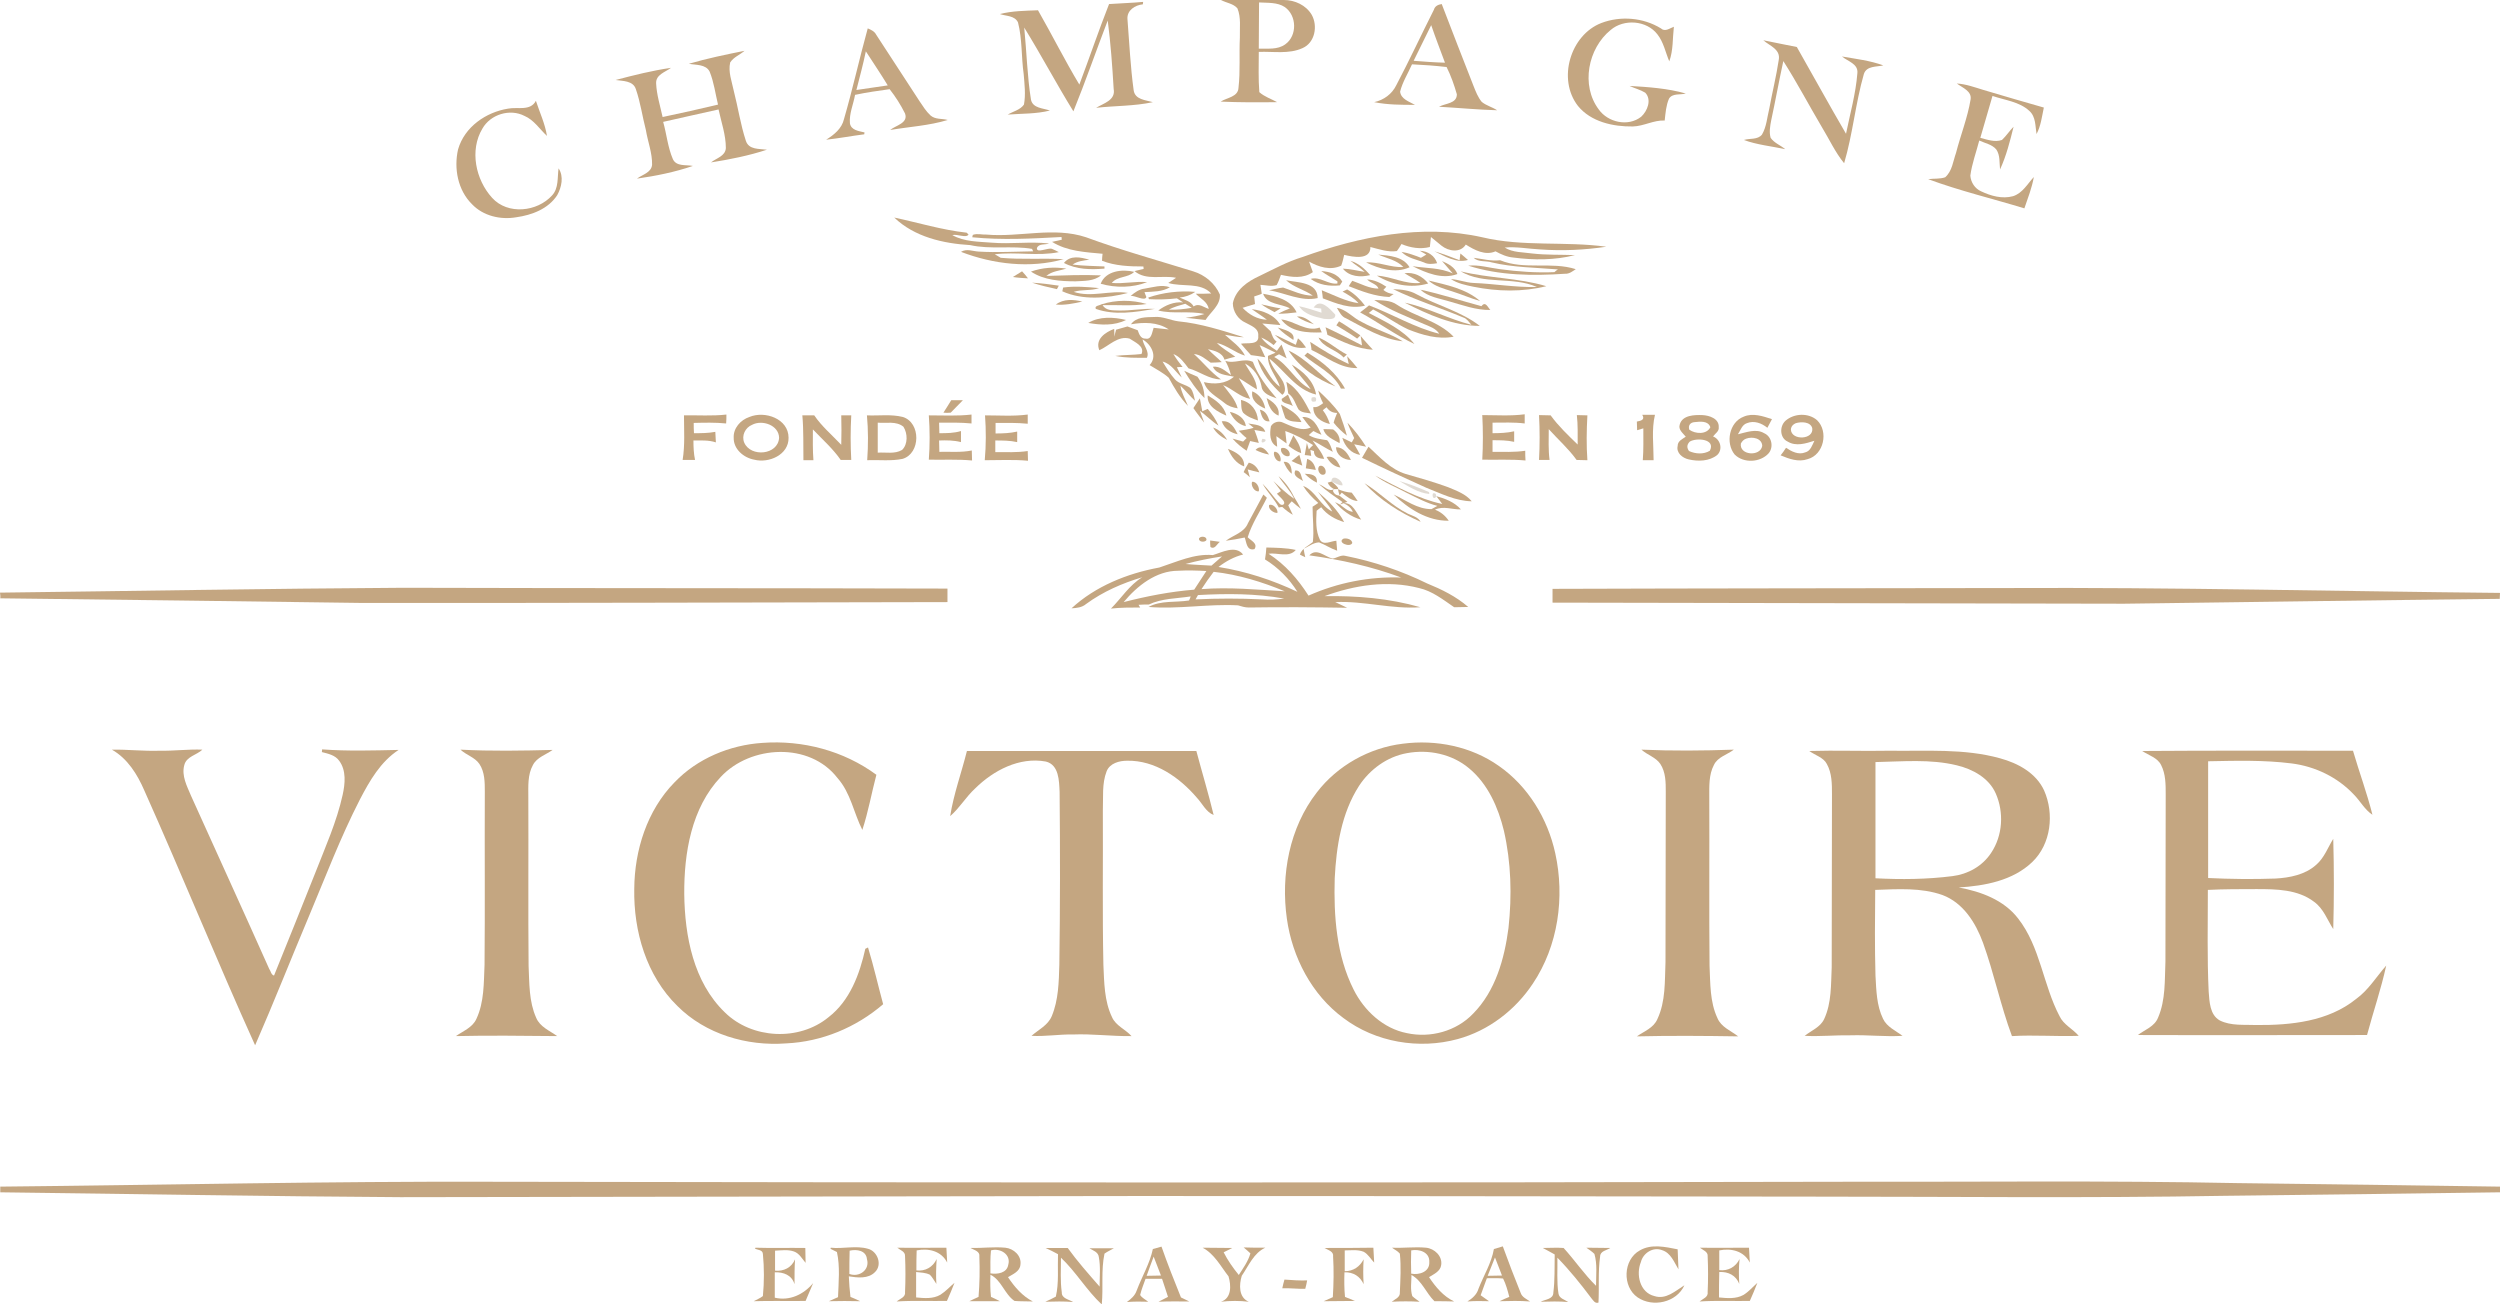 <?xml version="1.0" encoding="utf-8"?>
<!-- Generator: Adobe Illustrator 22.0.1, SVG Export Plug-In . SVG Version: 6.00 Build 0)  -->
<svg version="1.1" id="Calque_1" xmlns="http://www.w3.org/2000/svg" xmlns:xlink="http://www.w3.org/1999/xlink" x="0px" y="0px"
	 viewBox="0 0 925.1 482.6" style="enable-background:new 0 0 925.1 482.6;" xml:space="preserve">
<style type="text/css">
	.st0{fill:#C4A681;}
	.st1{opacity:0.27;fill:#8D775B;enable-background:new    ;}
</style>
<g id="_x23_c4a681ff">
	<path class="st0" d="M451.8,0c7.8,0,15.5-0.1,23.3,0c4,0,8.2,1.9,10.3,5.5c2.3,4.1,1.2,10.3-3.4,12.3c-5,2.3-10.8,1.2-16.2,1.4
		c0,5-0.2,9.9,0.2,14.9c1.9,1.7,4.4,2.5,6.6,3.7c-7,0.1-14,0.1-20.9-0.2c2.3-1.5,6.5-1.7,6.6-5.2c0.7-6.1,0.2-12.3,0.5-18.5
		c-0.1-3.6,0.5-7.4-0.9-10.8C456.4,1.3,453.8,1.1,451.8,0 M465.9,0.9c-0.1,5.7,0,11.4-0.1,17.1c3.3-0.1,6.9,0.5,9.8-1.6
		c4.5-3.2,4.3-10.7-0.2-13.8C472.7,0.8,469.1,1.1,465.9,0.9z"/>
	<path class="st0" d="M410.4,1.5c4.2-0.3,8.4-0.4,12.6-0.8l-0.1,0.9C420,1.9,417,3.8,417.2,7c0.7,8.8,1.1,17.7,2.3,26.4
		c0.5,3.5,4.4,3.6,7.1,4.4c-6.9,1.5-14,1.3-21,2.1c2.8-1.7,7.3-2.8,6.5-7c-0.5-8.4-1.1-16.9-2.2-25.3c-4.3,11.2-8.2,22.5-12.7,33.6
		c-6.3-10.2-11.9-20.8-18.2-31c0.9,8.9,1.1,17.9,2.5,26.7c0.7,3.2,4.5,3.1,7,4c-5.1,1.3-10.4,1.1-15.6,1.5c2-1.2,4.6-1.7,6-3.7
		c0.7-3.7,0.2-7.6-0.1-11.3c-0.9-6.3-0.5-12.9-2.1-19.1c-1.2-2.6-4.5-2.3-6.7-3.1c4.6-1.2,9.4-1.2,14.1-1.4
		c5.2,9.1,9.9,18.5,15.3,27.5C403.1,21.5,406.5,11.4,410.4,1.5z"/>
	<path class="st0" d="M530.6,3.6c0.4-1.4,1.6-1.9,2.9-2.1c3.9,10.1,7.8,20.3,11.8,30.4c0.8,2,1.6,4.1,3,5.8c1.7,1.4,3.9,1.9,5.7,3.1
		c-7.2-0.2-14.3-0.9-21.5-1.3c2.3-1.3,6.6-1.1,6.6-4.6c-1-3.5-2.2-6.9-3.8-10.1c-4.3-0.5-8.5-0.8-12.8-1c-1.5,3.4-3.5,6.5-4.4,10.1
		c0.3,2.8,3.4,3.7,5.5,4.9c-5,0-10.1,0-15.1-1c3.6-0.8,6.6-3,8.2-6.3C521.5,22.4,525.9,12.9,530.6,3.6 M523.1,22.5
		c3.9,0.3,7.7,0.6,11.6,0.7c-1.7-4.6-3.5-9.2-5.1-13.9C527.4,13.7,525.3,18.1,523.1,22.5z"/>
	<path class="st0" d="M592.6,8.5c7.1-2.7,15.5-2,22,2c1.5,1.4,3.2,0,4.8-0.6c-0.5,4.3-0.2,8.7-1.7,12.8c-1.4-3.3-2.1-7.1-4.4-10
		c-4-5.2-12.4-5.8-17.3-1.6c-8.4,6.8-11.1,20.5-4.4,29.4c3.4,4.8,10.9,6.5,15.7,2.7c2.3-2.1,4-6.3,1.5-8.9c-1.8-1.1-3.9-1.6-5.8-2.5
		c7,0.4,14.1,0.9,20.8,2.8c-2,0.6-4.9-0.2-6.2,1.9c-1.1,2.5-1.3,5.4-1.6,8.1c-4.1-0.2-7.7,2.1-11.8,2.2c-7.3,0.1-15.5-1.7-20.3-7.6
		C576.2,29.3,581.1,12.9,592.6,8.5z"/>
	<path class="st0" d="M321.1,10.5c1.2,0.5,2.5,1.1,3.1,2.3c5.4,8.2,10.7,16.5,16.1,24.7c1.2,1.8,2.4,3.7,4,5.2
		c1.8,1.6,4.3,1.1,6.4,1.7c-6.9,2.1-14.2,2.5-21.3,3.7c2-1.7,6.8-2.5,5.5-6.1c-1.6-3.2-3.5-6.2-5.7-9c-4.3,0.6-8.6,1.2-12.8,2.1
		c-0.6,3.5-2.2,6.9-1.9,10.5c0.4,2.6,3.3,2.9,5.4,3.4l-0.1,0.7c-4.7,0.6-9.4,1.5-14.1,2c2.9-1.8,5.8-4.1,6.6-7.6
		C315.5,33.1,318,21.7,321.1,10.5 M320.4,19c-1,4.8-2.3,9.6-3.5,14.3c3.9-0.5,7.7-1.2,11.6-1.7C325.9,27.3,323.1,23.2,320.4,19z"/>
	<path class="st0" d="M652.5,14.9c4.1,0.8,8.2,1.7,12.4,2.5c6.1,10.7,12,21.5,18.2,32.1c1.5-7.4,3.6-14.8,4.2-22.4
		c0.4-3.5-3.6-4.4-5.7-6.2c5.1,0.9,10.4,1.5,15.3,3.3c-2.5,0.6-6.2,0.1-7.2,3.2c-3.1,10.8-4.1,22.2-7.3,33c-3.3-4-5.5-8.9-8.2-13.3
		c-4.8-8.1-9.2-16.5-14.3-24.5c-1.6,7.3-2.9,14.6-4.5,22c-0.4,2.1-0.8,4.3-0.2,6.4c1.3,1.9,3.6,2.7,5.4,4.2
		c-5.1-1.1-10.4-1.6-15.3-3.4c2.2-0.7,5.1,0,6.7-2c1.7-2.9,1.9-6.4,2.7-9.6c1.1-6,2.6-12,3.5-18C659,18.2,654.7,16.9,652.5,14.9z"/>
	<path class="st0" d="M254.9,23.6c6.8-2,13.7-3.4,20.6-4.8c-1.7,1.5-4,2.3-5.3,4.3c-0.8,3.5,0.6,7,1.3,10.4
		c1.6,6.2,2.5,12.5,4.5,18.6c1.1,3.4,5,2.9,7.8,3.3c-6.7,2.2-13.7,3.6-20.7,4.7c2-1.6,5.3-2.3,5.5-5.3c0-4.9-1.7-9.6-2.7-14.3
		c-6.9,1.5-13.7,3.1-20.5,4.6c1.3,4.6,1.7,9.4,3.6,13.8c1.3,2.8,4.9,2,7.4,2.5c-6.7,2.3-13.7,3.7-20.7,4.7c2-1.5,5.3-2.2,5.6-5.1
		c0.1-4.4-1.6-8.6-2.3-12.9c-1.3-5-2-10.2-3.7-15.1c-1-3.2-4.9-3-7.5-3.4c6.8-1.8,13.6-3.5,20.5-4.5c-2.1,1.6-5.7,2.5-5.5,5.8
		c0.2,4.2,1.5,8.3,2.4,12.4c6.8-1.4,13.7-3,20.5-4.6c-1-4.1-1.5-8.3-3.1-12.2C261.2,23.7,257.4,24.1,254.9,23.6z"/>
	<path class="st0" d="M724.1,30.9c3.4,0.2,6.6,1.4,9.9,2.4c7.4,2.2,14.9,4.4,22.3,6.5c-0.7,3.3-1.1,6.8-2.7,9.8
		c-0.5-2.9-0.2-6.4-2.7-8.6c-3.7-3.4-9-3.9-13.6-5.5c-1.5,5.1-3,10.3-4.5,15.5c2.6,0.7,5.4,1.7,8,0.8c1.6-1.5,2.8-3.4,4.3-4.9
		c-1.3,5.3-2.7,10.8-5,15.8c-0.3-2.5,0.1-5.2-1.4-7.4c-1.6-1.9-4.2-2.3-6.3-3.3c-1.1,4.3-2.7,8.5-3.3,13c0.2,2.5,1.7,4.8,4,5.8
		c3.6,1.7,7.8,2.9,11.8,1.8c3.5-1.1,5.3-4.5,7.7-7.1c-0.7,4-2.2,7.8-3.5,11.6c-11.8-3.6-24-6.5-35.6-10.8c2.1-0.3,4.3,0,6.3-0.7
		c2.6-2.3,2.9-5.9,4-9c1.7-6.6,4.3-13.1,5.4-19.8C729.7,33.7,726.2,32.5,724.1,30.9z"/>
	<path class="st0" d="M188,40.2c3.5-0.7,8.3,1,10.3-2.9c1.4,4.3,3.4,8.5,4.1,13c-2.7-2.5-4.8-5.9-8.3-7.4
		c-5.4-2.8-12.6-0.6-15.6,4.7c-4.8,8-2.5,18.9,3.6,25.6c5.8,6.4,16.7,5.2,22.2-0.9c2.5-2.7,1.9-6.6,2.4-10c2,3,1.1,7-0.5,9.9
		c-3.3,5.1-9.4,7.4-15.2,8.2c-5.8,1-12.2-0.5-16.3-4.8c-5.3-5.2-6.8-13.3-5.2-20.3C171.9,46.9,179.9,41.5,188,40.2z"/>
	<path class="st0" d="M330.9,80.5c8.9,1.9,17.7,4.6,26.8,5.6c0.2,0.2,0.5,0.5,0.7,0.7c-0.9,1.4-4.3-0.3-6,0.2
		c4.4,2.5,9.7,2.4,14.6,2.8c7.1,0.6,14.1-0.5,21.2,0.3c-1.5,0.6-3.8-0.1-4.5,1.7c-0.2,2.1,4.2-0.3,5.6,0.3c0.8,0.3,1.7,0.8,2.5,1.2
		c-7.8,1.6-15.8-0.2-23.7,0.8c0.5,0.3,1.6,0.9,2.2,1.3c7.7,0.7,15.5,0.1,23.3,0.5c-12.4,3.5-26,1.9-38-2.7c2.1-1.3,4.4-0.2,6.6-0.1
		c6.7,0.4,13.4,0,20.1-0.1c-0.1-0.2-0.3-0.7-0.4-0.9c-7.4-1.3-15.4,0.3-22.9-1.4C349,90.1,338.4,87.7,330.9,80.5z"/>
	<path class="st0" d="M365,86.8c12.3,1.1,24.9-3,36.9,1c13,4.8,26.4,8.5,39.6,12.6c4.3,1.3,8.1,4.4,9.9,8.6c0.3,3.9-3.4,6.4-5.3,9.4
		c-2.5-0.3-4.9-0.5-7.4-0.8c2.4-0.3,4.7-0.7,7-1.4c-5.6-1.3-11.5,0.1-17.1-1.3c2.7-2,5.8-3.3,9.2-3c-0.8-0.5-1.5-1-2.3-1.5
		c-3.4,0.4-6.9,0.5-10.3,0.3c-0.1-0.1-0.2-0.4-0.3-0.6c5.5-1.9,11.6-2.6,17.4-2.1c-1.7,1.2-3.7,1.9-5.8,2.1c1.9,0.9,4.1,1.3,5.2,3.3
		c2-1.4,3.8,0.4,5.6,0.9c-0.5-2.7-3.1-3.8-4.8-5.6c1.9,0,3.8,0,5.7-0.1c-4-4.3-10.7-2.3-15.9-3.9c0.7-0.5,2.1-1.4,2.9-1.9
		c-5-1.1-11,1.2-15.4-2.5c0.9-0.2,2.5-0.6,3.4-0.8l-0.1-0.9c-5.2,0-10.4-0.2-15.3-2.1c0-0.6,0.1-1.9,0.2-2.6
		c-6.4-0.6-13.1-0.9-18.7-4.4c0.9-0.2,2.7-0.6,3.6-0.8l-0.1-1c-11,0.6-22,1.2-33,0.1c0-0.2,0.1-0.7,0.2-0.9
		C361.7,86.3,363.4,86.9,365,86.8 M432.5,114.6c2.8,0.1,5.7-0.2,8.5-0.7c-0.8-0.5-1.6-1-2.4-1.5C436.6,113,434.4,113.5,432.5,114.6z
		"/>
	<path class="st0" d="M482,95.1c21.1-7.6,44.2-12.3,66.5-7.3c15,3.6,30.7,1.4,45.9,3.5c-8,1.2-16.2,1.6-24.4,1
		c-4.4-0.2-8.8-1.1-13.2-0.7c3,1.9,6.8,1.7,10.2,2.2c5.2,0.6,10.5,0.4,15.8,0.6c-7.4,1.9-15.2,1.9-22.8,0.9
		c-2.4-0.2-4.6-1.2-6.6-2.3c-3.8,1.7-7.8-0.5-11-2.5c-2,3.2-6.4,2.5-9,0.4c-1.3-1-2.6-2.2-3.9-3.2c-0.1,0.9-0.3,2.8-0.4,3.7
		c-3.5,0.9-7.2,0.3-10.5-1.1c-0.5,0.9-1.1,1.8-1.7,2.6c-3.3,0.5-6.6-0.7-9.8-1.5c0.1,5-6.5,3.7-9.7,2.9c-0.3,1.3-0.6,2.7-1.1,4
		c-4,1.9-8.3,0.5-11.9-1.5c0.5,1.3,0.9,2.6,1.4,3.9c-3.5,2.5-7.8,1.9-11.8,1c-0.5,1.3-0.9,2.6-1.6,3.8c-2,0.6-4,0-6-0.1
		c0.1,0.8,0.4,2.5,0.5,3.3c-0.7,0.3-2.1,0.8-2.8,1c0.1,0.7,0.2,2.1,0.3,2.8c-1.5,0.5-3.1,0.9-4.6,1.4c2.4,2.5,5.4,4.3,9,4.4
		c-1.8-1.4-3.8-2.6-5.6-3.9c4.1,0.5,8.5,2.1,10.6,5.9c-2.3-0.2-4.5-0.4-6.7-0.6c1,1,2.1,1.9,3.1,2.9c0.5,1.4,0.9,2.9,2.2,3.8
		c-0.4,0.4-0.7,0.9-1.1,1.3c-1.4-1.1-2.9-2.1-4.6-2.8c1.5,2.1,3.7,3.5,5.8,4.9c0.6-0.8,1.1-1.6,1.7-2.3c0.7,1.7,1.3,3.4,1.9,5.1
		c-0.7-0.4-2.1-1.1-2.8-1.5c-0.6,0.3-1.2,0.6-1.8,1c5.4,2.9,7.9,9.2,13.5,11.9c-2.1-3.2-4.9-5.8-7-9.1c4.2,2.5,8.2,6.1,9,11.1
		c-7.5-1.8-11.5-8.8-17.3-13.3c0.9,3.3,3.5,5.7,5.1,8.6c0.6,1.4,1.3,3.7-0.3,4.8c-4-3.7-7.8-8-9.2-13.4c3.3,3,4.5,7.8,8.3,10.4
		c-1.2-3.9-4.6-7.1-4.4-11.4c0.9-0.4,1.9-0.8,2.8-1.2c-2-0.9-3.9-2-5.9-2.8c0.7,1.5,1.4,3,2.1,4.5c-1.8-0.3-3.5-0.6-5.3-0.8
		c-1.3-1.4-2.5-2.8-3.7-4.2c2.1-0.5,6.8,0.7,6.4-2.9c0.3-2.9-2.8-3.8-4.7-4.9c-2.8-1.2-4.7-4.2-4.7-7.2c1-5,5.5-8.1,9.9-10.1
		C471.3,99.6,476.4,96.8,482,95.1z"/>
	<path class="st0" d="M518.6,93.2c2.5,0.4,4.9,1.3,7.2,2.2c0.7-0.4,1.3-0.8,2-1.2l-2.4-1.4c2.9,0.1,5.5,1.8,6.4,4.6
		c-1.7,0.3-3.4,0.5-4.9-0.3C524.1,96,520.8,95.5,518.6,93.2 M528.4,95.4C528.7,95.7,528.7,95.7,528.4,95.4z"/>
	<path class="st0" d="M530.8,93c3.1,0.9,6.2,2.1,9.3,3.3c0.1-0.6,0.2-1.9,0.3-2.5c1,0.8,1.9,1.6,2.8,2.4
		C538.8,97.5,534.7,94.8,530.8,93z"/>
	<path class="st0" d="M510,94.2c4.2,0.4,9.2,0.7,11.6,4.7c-5.3,2.4-11.2,0.6-16.1-1.8c4.7-0.3,9.1,2,13.8,1.7
		C516.8,96.2,513.1,95.6,510,94.2z"/>
	<path class="st0" d="M393.7,97.3c2.4-3,6.2-2.1,9.4-1.2c-2.1,0.3-4.4,0.5-6.2,1.8c3.9,0.5,7.9,0.5,11.8,0.7c0,0.2,0,0.6,0,0.8
		C403.7,99.8,398.4,99.8,393.7,97.3z"/>
	<path class="st0" d="M545.3,95.4c3.3,0.4,6.4,1.3,9.8,0.9c9,3.7,18.9,0.4,28,3.3c-1.2,0.8-2.4,1.8-4,1.7c-11.9,0.8-24.3,0.7-35.8-3
		c3.9-0.4,7.8,0.8,11.7,1.3c6.7,0.9,13.5,1.4,20.2,1.1c0.3-0.3,0.9-0.8,1.3-1C568.3,99,560,99,552,97.1
		C549.8,96.4,547.1,97.1,545.3,95.4z"/>
	<path class="st0" d="M499.7,96.5c3,0.9,5.3,2.9,7.3,5.3c-3.6,0.9-7.7,0.6-10.1-2.4c2.8,0.1,5.4,0.8,8.1,1.2
		C503.3,99,501.3,97.9,499.7,96.5z"/>
	<path class="st0" d="M533.6,96.6c2.3,1,4.8,2.3,5.7,4.8c-5.7,2.1-11.5-0.4-16.6-2.9c5,0.8,10.2,0.5,14.9,2.7
		C536.3,99.6,534.9,98.2,533.6,96.6z"/>
	<path class="st0" d="M381.5,100.5c4.2-1.5,8.7-1.8,13.1-1.1c-2.5,0.8-5.3,0.9-7.4,2.7c6.7-0.2,13.5-0.5,20.2-0.2
		c-2.6,2.2-6.2,2-9.4,2.2C392.4,104.1,386.3,103.7,381.5,100.5z"/>
	<path class="st0" d="M407.3,105c1.8-4.8,8-5.5,12.4-4.4c-2.3,2.3-6.2,1.5-8.3,4.1c4.4,0.4,8.7-0.7,13.1-0.3
		C419.1,106.5,412.9,106.6,407.3,105z"/>
	<path class="st0" d="M488.9,100.3c3.1,0.2,6.1,1.1,7.8,3.9c-0.2,0.3-0.6,1-0.9,1.4c-3.8,0.4-7.7-0.1-10.8-2.4
		c3.5-1,6.5,2.2,9.9,1.7c0-0.2,0-0.6,0-0.8C492.9,102.8,490.8,101.7,488.9,100.3z"/>
	<path class="st0" d="M540.5,100.4c10.4,2.6,21.4,2.4,31.7,5.5c-8.8,2.2-18.1,2-27,0.2c-2.9-0.6-5.8-1.2-8.3-2.8
		c2.8,0.1,5.5,1.3,8.3,1.4c7.8,0.3,15.6,1.7,23.5,1.5C559.8,102.2,549,105.5,540.5,100.4z"/>
	<path class="st0" d="M374.8,102.5c1.1-0.7,2.2-1.4,3.4-2.1c0.8,0.8,1.5,1.7,2.2,2.6C378.6,102.9,376.7,102.8,374.8,102.5z"/>
	<path class="st0" d="M519.7,101.1c3.5-0.5,6.7,1.1,8.8,3.8c-6.4,1.9-13.4,0.5-19-2.9c5.5,0.3,10.5,3.3,16.1,2.7
		C523.7,103.3,521.6,102.3,519.7,101.1z"/>
	<path class="st0" d="M475.9,103.7c4.3,0.9,11.6,0.6,11.7,6.6c-6.1,1.4-12-1.9-18-2.9c1.7-0.3,3.4-0.8,5.2-1c3.6,1.2,7.1,3,11,3
		C482.8,107.2,478.8,106.4,475.9,103.7z"/>
	<path class="st0" d="M505.9,103.4c2.6,0.1,5,1.3,7.1,2.7c-0.3,0.3-0.8,0.9-1.1,1.2c1.1,0.9,2.4,1.4,3.8,1.5
		c-0.4,0.3-1.2,0.8-1.6,1.1c-5.2-0.2-10.2-2.1-15-4c0.3-0.5,0.9-1.5,1.3-2c3.2,1.1,6.3,2.9,9.7,2.9
		C509.6,105.1,507.1,104.8,505.9,103.4z"/>
	<path class="st0" d="M381.9,104.6c3.3,0.2,6.6,0.6,9.9,1.1c-0.2,0.3-0.5,1-0.7,1.3C388,106.3,384.9,105.6,381.9,104.6z"/>
	<path class="st0" d="M528.6,103.8c6.6,1.6,13.8,3,19.1,7.6c-3.5-1-6.9-2.5-10.4-3.6C534.2,106.8,531,106,528.6,103.8z"/>
	<path class="st0" d="M423.6,106.8c3.1-0.5,6.3-1.6,9.3-0.5c-2.8,1.7-6.2,1.6-9.4,1.8c0.2,0.5,0.5,1.4,0.7,1.8
		c-0.5,1.7-4.2-0.6-5.8-0.4C419.9,108.2,421.6,107,423.6,106.8z"/>
	<path class="st0" d="M393.4,106.4c4.4-0.6,8.9-0.2,13.3,0.2c-3,1.1-6.3,0.4-9.4,1.4c6.5,2.2,13.4-0.7,20.1,0.4
		c-7.8,2-16.7,2.8-24.3-0.6C393.2,107.4,393.3,106.7,393.4,106.4z"/>
	<path class="st0" d="M489.1,107.4c4.5,1.8,8.8,4.1,13.6,4.8c-1.6-1.9-3.8-3.1-5.9-4.3c0.4-0.2,1.3-0.6,1.7-0.8
		c2.6,1.5,4.8,3.6,6.6,6c-5.4,1.4-10.6-0.8-15.6-2.7C489.4,109.4,489.3,108.4,489.1,107.4z"/>
	<path class="st0" d="M515.5,107c3,0.1,6.1,0.4,8.7,1.9c7.7,4.2,16.4,6.3,23.4,11.7c-9.9,0-19.1-4.2-27.8-8.6
		c8.5,1.8,16.3,6.1,24.7,8.2c-0.9-1-1.7-2.3-3-2.7C533,113.9,523.9,111.1,515.5,107z"/>
	<path class="st0" d="M525.6,107.2c7.6,1.6,15.1,4.1,22.6,6.1c1.5-2,2.3,0.4,3.3,1.4c-5.3,0.1-10.3-1.8-15.3-3.2
		C532.6,110.4,528.5,109.9,525.6,107.2z"/>
	<path class="st0" d="M467.4,108.7c4.7,0.9,10.2,2.1,12.4,6.9c-2.3,0.3-4.6,0.5-6.8,0.5c1.4-0.8,2.8-1.4,4.3-2
		C474,112.3,468.8,112.8,467.4,108.7z"/>
	<path class="st0" d="M390.7,112.7c2.9-2.2,6.5-1.9,9.8-1.1C397.3,112.3,394,113,390.7,112.7z"/>
	<path class="st0" d="M407.6,112.6c5.4-1.7,11.3-1.7,16.7-0.1c-5.4,0.8-10.9,0.3-16.3,0.4c1.3,2.2,3.9,1.9,6.1,2
		c4.4,0.1,8.8-0.8,13.2-0.6c-7.2,1.2-14.8,2.5-21.8,0C404.9,113.1,406.8,113.1,407.6,112.6z"/>
	<path class="st0" d="M508.5,111c2.9,0.2,6,0,8.5,1.8c6.7,4.4,15.2,5.9,20.9,11.8c-5.8,1.1-11.5-0.6-16.8-2.7
		c-4.5-2.1-8.5-5.1-13-7.4c-0.5,0.4-1,0.9-1.6,1.3c6,3.2,12.6,6.1,16.9,11.5c-7-3.3-13.3-8-20.1-11.7c1.1-0.8,2.2-1.7,3.3-2.6
		c8.8,3.3,16.9,8.3,26,10.5c-1.3-2-3.6-2.7-5.7-3.6C520.8,117.2,514.3,114.8,508.5,111z"/>
	<path class="st0" d="M466.7,112.6c2.4,0.5,4.8,1.2,7.2,1.5c-0.8,0.5-1.5,0.9-2.3,1.4C469.9,114.6,468.3,113.7,466.7,112.6z"/>
	<path class="st0" d="M494.7,113.9c3.7,0.7,6,3.8,9.3,5.3c4.9,2.7,10.3,4.1,15.1,7.1c-7.6-0.8-14.3-5-21-8.5
		C496.4,117.2,495.6,115.4,494.7,113.9z"/>
	<path class="st0" d="M402.7,119.5c4.1-2.5,9.4-2.2,14-1.1C412.3,120.6,407.3,120.3,402.7,119.5z"/>
	<path class="st0" d="M418.5,120c2-2.8,5.6-2.6,8.6-2.7c3.1-0.3,5.9,1.2,8.9,1.6c8.3,0.8,16.3,3.4,24.3,5.9c-2.4,0-4.6-0.6-7-0.9
		c2.6,2.4,5.7,4.4,7.4,7.7c-3.7-1.1-6.6-3.8-10.4-4.7c2,2.1,4.6,3.4,6.8,5.1c-1.4,0.3-2.6,0.7-4,1.1c-0.8-2.7-3.7-3.3-6.1-3.9
		c1.6,1.7,3.5,3.2,5.1,4.8c-1.4,0.1-2.8,0.2-4.1,0.2c-1.9-1.3-3.7-3-6.2-3.2c3.4,3.1,6.2,6.7,10,9.4c-4.4,0-7.9-3-12-4.1
		c-1.6-2.1-3.1-4.3-5.6-5.3c1,1.7,2.2,3.3,3.4,4.8c-0.5,0-1.6,0-2.1,0.1c0.6,1.2,1.2,2.5,1.8,3.8c-2.3-2.1-3.9-5.1-7.1-5.9
		c1.4,2.3,2.8,4.6,4.6,6.6c1.5,1.7,3.9,1.8,5.7,3.2c1.1,1.3,1.3,3.1,1.7,4.7c-1.9-1.7-3.5-3.8-5.4-5.6c0.4,2.7,1.8,5,2.8,7.5
		c-3-3.1-5.1-6.7-7.1-10.4c-2.1-1.9-4.7-3.2-7.1-4.7c3-3.2,0.7-7.6-2.6-9.5c0.3,2.3,2.7,4.5,1.6,6.8c-3.9,0-7.8,0.1-11.7-0.7
		c3.2-0.4,6.4-0.3,9.7-0.7c1.3-2.9-2.5-4.4-4.4-5.7c-4.3-1.2-7.6,2.7-11.2,4.3c-1.7-4.1,2.3-6.7,5.5-7.9c0,0.7,0.1,2.2,0.1,2.9
		c0.1-0.7,0.4-2,0.6-2.6c1.4-0.4,2.8-0.8,4.2-1.2c1.3,0.5,2.5,0.9,3.8,1.4c0.5,1.4,1.1,3.2,2.9,3.1c2.3,0.5,2.4-2.5,3-4
		c1.9,0.2,3.7,0.4,5.6,0.6C428.3,119.1,423.2,119.2,418.5,120z"/>
	<path class="st0" d="M479.9,117.1c2.5-0.2,4.4,1.4,6.3,2.9C484,119.3,481.8,118.5,479.9,117.1z"/>
	<path class="st0" d="M474.1,118.2c4.9,0.5,9.3,4.8,14.2,3c0.2,0.5,0.6,1.3,0.8,1.8C483.8,123.2,477.5,122.9,474.1,118.2z"/>
	<path class="st0" d="M495.5,118.9c2.8,1.6,5.3,3.5,7.9,5.2c-0.4,0.4-0.8,0.8-1.2,1.2c-2.5-1.8-5.1-3.3-7.7-4.9
		C494.7,120.1,495.2,119.3,495.5,118.9z"/>
	<path class="st0" d="M472.8,121.2c2.2,0.8,6.6,1.5,5.8,4.6C476.5,124.4,474.5,123,472.8,121.2z"/>
	<path class="st0" d="M490.5,121.1c4.6,2.1,9,4.4,13.5,6.7c-0.2-1.2-0.3-2.3-0.5-3.5c1.4,1.8,3,3.4,4.5,5.1
		c-6-0.3-11.4-3.1-16.8-5.5C491.1,123.2,490.7,121.8,490.5,121.1z"/>
	<path class="st0" d="M471.7,123.9c2.7,1.1,5.2,2.5,7.8,3.7c0.2-0.6,0.6-1.8,0.8-2.4c1.2,0.9,2.1,2.2,3,3.4
		C478.9,129.4,474.8,126.9,471.7,123.9z"/>
	<path class="st0" d="M487.9,124.9c3.8,1.5,6.8,4.4,10.5,6.3c-0.4,0.3-0.8,0.7-1.2,1.1C494.5,129.3,489.6,128.7,487.9,124.9z"/>
	<path class="st0" d="M484.8,126.5c4.6,3,9.3,5.9,14.3,8.2c-0.2-0.7-0.5-2.2-0.6-2.9c1.3,1.4,2.6,2.9,3.8,4.4
		c-6.4,0.2-11.5-4.2-17-6.7C485.3,128.8,485,127.2,484.8,126.5z"/>
	<path class="st0" d="M476.8,129.7c6.7,3.1,11.5,9,17.4,13.3C487.3,140.3,480.9,136,476.8,129.7z"/>
	<path class="st0" d="M482.7,131.6c0.3-0.3,0.8-0.8,1.1-1.1c5.5,3.3,10.7,7.5,13.9,13.3c-0.4,0-1.1,0-1.5,0
		C493.5,138.1,487.2,135.5,482.7,131.6z"/>
	<path class="st0" d="M453.4,133.5c3.5,1.3,6.8-1.2,10.2,0.4c1.9,5.1,5.3,9.4,8.8,13.5c-2.2-0.8-5.3-1.7-5.6-4.5
		c-0.7-3.5-2.9-6.7-6.1-8.4c1.6,3.1,4.3,5.8,4.4,9.6c-2.3-1.3-4.4-2.9-6.7-4.2c1.4,2.6,3.1,5,4.2,7.7c-3.8-0.7-6.5-3.7-10-5.1
		c2,2.7,4.5,5.2,5.4,8.6c-1.8-0.3-3.5-0.8-4.9-2c-2.8-2.3-6.5-4-7.6-7.7c3.8,0.9,8,0.7,11.1-2c-2.9-0.7-6.3-0.6-7.8-3.7
		c2.7-0.3,4.7,1.6,6.7,3.1C455,136.8,454.3,135.1,453.4,133.5z"/>
	<path class="st0" d="M438.2,137.2c1.6,0.8,3.2,1.5,4.9,2.2c1.7,2.3,2.6,5,2.6,7.9C442.7,144.3,440.4,140.8,438.2,137.2z"/>
	<path class="st0" d="M476,141.3c4.4,2.6,6.8,7.3,9.1,11.7c-1.6-0.3-3.4-0.2-4.6-1.5c-1.2-2-1.7-4.5-3.8-5.9
		C476.6,144.6,476.2,142.4,476,141.3z"/>
	<path class="st0" d="M463.4,144.8c2.7,1.1,4.3,3.6,4.8,6.4C465.5,150.1,462.8,148.1,463.4,144.8z"/>
	<path class="st0" d="M487.8,144.5c2.9,2.7,5.8,5.5,8,8.7c0.9,2.6,1.9,5.3,2.6,8c-1.8-1.4-3.5-3-4.9-4.8c0.3-1.2,0.8-2.4,1.3-3.6
		c-1.7,0-3-0.7-3.9-2.1c-0.5,0.4-1,0.7-1.4,1.1c1.2,1.5,2,3.2,2.6,5.1c-3.1-0.7-6.3-2.7-6.1-6.3c1.4,0.3,2.5-0.6,3.6-1.4
		C488.8,147.7,488.2,146.1,487.8,144.5z"/>
	<path class="st0" d="M446.9,146.3c3,1.8,6.1,3.9,6.9,7.5C450.7,152.4,446.5,150.4,446.9,146.3z"/>
	<path class="st0" d="M474.3,147.6c0.6-0.4,1.7-1.2,2.3-1.6c0.6,1.4,1.2,2.9,1.8,4.3C477.3,149.3,474,149.4,474.3,147.6z"/>
	<path class="st0" d="M349.1,152.7c1-1.5,1.9-3,2.9-4.6c1.4,0,2.9,0,4.3,0c-1.5,1.5-3,3.1-4.5,4.6
		C351.1,152.8,349.7,152.8,349.1,152.7z"/>
	<path class="st0" d="M441.6,151c0.8-1.2,1.6-2.4,2.4-3.6c0.3,1.6,0.6,3.2,0.9,4.8c0.5-0.2,1.5-0.7,2-0.9c1.6,1.9,3,3.9,4,6.2
		c-2.5-1.6-4.6-3.8-6.9-5.5c0.5,1.5,1.1,2.9,1.6,4.4C444.2,154.5,442.8,152.8,441.6,151z"/>
	<path class="st0" d="M459.2,148c3.7,0.8,6.1,3.9,6.3,7.6c-2-0.7-4-1.4-5.5-2.9C459.1,151.3,459.4,149.5,459.2,148z"/>
	<path class="st0" d="M468.7,147.3c2.4,1.4,5,3.4,4.4,6.5C470.4,152.7,469.4,150,468.7,147.3z"/>
	<path class="st0" d="M474,149.7c2.9,1.7,6.2,3.3,7.6,6.5c-2-0.2-4.4,0-6-1.5C475,153.1,474.5,151.4,474,149.7z"/>
	<path class="st0" d="M455.1,152.4c2.7,0.6,5.6,2.3,5.9,5.3C458.2,157.1,456.2,154.9,455.1,152.4z"/>
	<path class="st0" d="M466.2,151.6c2.2,0.4,3,2.4,3.6,4.3C467.2,156.2,466.8,153.6,466.2,151.6z"/>
	<path class="st0" d="M364.5,153.7c5.3,0,10.5,0.4,15.8-0.3c0,1.1,0,2.3,0,3.4c-4-0.4-7.9-0.3-11.9-0.3c0,1,0,2.9,0,3.9
		c2.7,0,5.4-0.1,8-0.7c0,1,0,2.9,0,3.9c-2.7-0.6-5.4-0.6-8.1-0.6c0,1.4,0,2.9,0,4.3c4,0,8.1,0.2,12-0.4c0,0.9,0.1,2.7,0.1,3.6
		c-5.3-0.5-10.7-0.2-16-0.2C364.9,164.7,364.9,159.2,364.5,153.7z"/>
	<path class="st0" d="M548.5,153.6c5.2,0,10.5,0.4,15.7-0.3c0,1.1,0,2.3,0,3.4c-4-0.5-7.9-0.3-11.9-0.3c0,1,0,2.9,0,3.9
		c2.7,0,5.4-0.1,8-0.7c0,1,0,3,0,3.9c-2.6-0.6-5.4-0.6-8-0.6c0,1.4,0,2.9,0,4.3c4,0,8.1,0.2,12.1-0.4c0,0.9,0,2.7,0.1,3.6
		c-5.3-0.5-10.7-0.2-16-0.3C548.8,164.7,548.8,159.2,548.5,153.6z"/>
	<path class="st0" d="M607.7,153.5c1.6,0,3.1,0,4.7,0c-1.3,5.5-0.5,11.2-0.5,16.8c-1.3,0-2.7,0-4,0c0.3-3.9,0.2-7.9,0.2-11.8
		c-0.6,0.2-1.7,0.5-2.3,0.7c0-0.8-0.1-2.4-0.1-3.2C607.3,155.7,608.8,155.3,607.7,153.5z"/>
	<path class="st0" d="M253.1,153.7c5.2-0.1,10.5,0.3,15.7-0.3c0,0.8,0,2.5-0.1,3.3c-4-0.4-8-0.3-12-0.2c0,0.9,0,2.9,0.1,3.8
		c2.6,0,5.3,0,7.9-0.5c0.1,1.3,0.1,2.6,0.2,3.9c-2.7-0.9-5.5-0.7-8.3-0.7c0,2.4,0.1,4.9,0.6,7.2c-1.5,0-3.1,0-4.6,0
		C253.5,164.7,253.1,159.2,253.1,153.7z"/>
	<path class="st0" d="M277.3,154.3c5.7-2.4,14.5,0.6,14.5,7.7c0.1,6.3-7.3,9.5-12.7,8.1c-3.9-0.7-7.7-3.9-7.6-8.1
		C271.3,158.5,274,155.4,277.3,154.3 M278.3,157.2c-2.5,1-4,4-2.9,6.6c2.4,5.5,12.5,4.6,12.9-1.8C288.2,157.3,282,155.2,278.3,157.2
		z"/>
	<path class="st0" d="M296.9,153.7c1.4,0,2.9,0,4.4,0c2.8,4.1,6.6,7.3,10,10.9c0.1-3.6,0.1-7.2,0-10.9c1.2,0,2.4,0,3.7,0
		c-0.3,5.5-0.3,11,0,16.5c-1.3,0-2.6,0-3.9,0c-2.9-4.2-6.8-7.6-10.3-11.3c0,3.8-0.1,7.6,0.2,11.4c-1.2,0-2.5,0-3.7,0
		C297.2,164.7,297.4,159.2,296.9,153.7z"/>
	<path class="st0" d="M320.8,153.7c4.4,0.2,8.9-0.5,13.3,0.6c6.7,2.1,6.6,13.5-0.1,15.5c-4.3,0.9-8.8,0.3-13.1,0.5
		C321.3,164.7,321.3,159.2,320.8,153.7 M324.8,156.4c0,3.7,0,7.4,0,11.1c3-0.2,6.3,0.6,9-1c2.2-2.1,2.1-6.1,0.5-8.6
		C331.6,155.7,327.9,156.7,324.8,156.4z"/>
	<path class="st0" d="M343.7,153.7c5.3,0,10.6,0.3,15.8-0.3c0,0.8,0,2.5,0,3.3c-4-0.4-8-0.3-12-0.3c0,1.3,0.1,2.6,0.1,3.9
		c2.7,0,5.4,0,8-0.8c0,1.3,0,2.7,0,4.1c-2.7-0.7-5.4-0.7-8.1-0.6c0,1.4,0.1,2.8,0.1,4.2c4-0.1,8,0.3,12-0.5c0,0.9,0.1,2.8,0.1,3.7
		c-5.3-0.5-10.7-0.2-16-0.3C344.1,164.7,344.1,159.2,343.7,153.7z"/>
	<path class="st0" d="M569.5,153.6c1.4,0,2.9,0.1,4.3,0.1c2.9,4,6.5,7.4,10,10.8c0-3.7,0.1-7.3-0.3-10.9c1,0,2.9,0.1,3.9,0.1
		c-0.3,5.5-0.4,11.1,0,16.6c-1.3,0-2.7-0.1-4-0.1c-3-4.2-6.9-7.6-10.3-11.4c0,3.8-0.2,7.6,0.3,11.4c-1,0-2.9,0-3.9,0
		C569.8,164.7,569.8,159.1,569.5,153.6z"/>
	<path class="st0" d="M621.6,157c1-3.4,5.4-3.5,8.3-3.4c2.6,0.1,6.3,1.3,6.1,4.5c0.2,1.5-1.3,2.3-2.1,3.4c2.8,1.1,3.7,4.9,1.5,6.9
		c-2.9,2.3-7,2.4-10.5,1.6c-2.3-0.5-4.7-2.4-4.1-5c0-1.8,1.7-2.5,3-3.4C622.7,160.2,620.9,159,621.6,157 M627.1,156.2
		c-1.6,0.1-2.5,1.2-2,2.8c2.2,1.6,6.4,1.9,7.8-0.9C632.1,155.6,629.1,156,627.1,156.2 M625.3,163.4c-1.1,1.1-1.2,2.2-0.3,3.5
		c2.4,1.1,5.4,1.3,7.7-0.1C635,162.4,627.8,161.9,625.3,163.4z"/>
	<path class="st0" d="M645.2,154.2c3.4-1.5,7.1-0.2,10.5,0.9c-0.6,1.1-1.1,2.1-1.7,3.2c-2.1-1.7-4.9-2.8-7.6-1.7
		c-1.8,0.6-2.3,2.6-3.3,4.1c3.1-0.7,6.7-2.2,9.7-0.4c2.8,1.2,3.6,5.1,1.7,7.4c-3.1,3.5-9.3,3.8-12.6,0.5
		C638.4,163.9,639.9,156.2,645.2,154.2 M646.2,162.3c-0.9,0.3-1.5,0.9-2,1.8c-0.7,4.4,7.2,5,7.9,0.9
		C652,162.1,648.4,161.5,646.2,162.3z"/>
	<path class="st0" d="M660.7,155.7c3.2-2.8,8.5-3,11.7-0.2c4.3,4.2,2.5,12.8-3.5,14.4c-3.4,1.2-6.9-0.1-10-1.4
		c0.7-0.9,1.4-1.8,2-2.8c2.1,1.4,4.6,2.7,7.1,1.7c2-0.5,2.6-2.7,3.4-4.3c-3.2,1-6.8,2.2-9.9,0.3
		C658.6,162.1,658.4,157.8,660.7,155.7 M664.5,156.6c-1,0.4-1.7,1.2-1.8,2.3c0.1,4.2,8.6,3.9,7.9-0.5
		C669.9,156,666.5,156,664.5,156.6z"/>
	<path class="st0" d="M481.9,154.3c4.1-0.2,5.7,3.5,7.1,6.6c-0.8-0.3-2.3-1-3-1.4c-0.6,0.5-1.2,1-1.7,1.5c2,1.3,4.4,1.5,6.8,1.9
		c1.1,1.2,1.5,2.8,2.1,4.3c-2.6-1.3-4.9-2.9-7.5-4.2c1.5,2.2,3.4,4.2,4.3,6.8c-1.9-0.1-3.8-0.5-3.8-2.9c-0.3-0.1-1-0.3-1.3-0.4
		l0.3,2.2c-0.6-0.1-1.8-0.3-2.4-0.3c0.2-1.1,0.6-3.4,0.8-4.5l0.7,2.4c0.5-0.5,1-1.1,1.6-1.6c-3.3-2.1-6.6-3.9-10.3-5.2
		c0.1,1.2,0.4,3.5,0.5,4.6c-1.3-0.9-2.5-1.8-3.8-2.7c0.1,1,0.2,2.9,0.3,3.9c-2.9-1.4-2.8-4.9-2.3-7.6c0.9-1.5,2.9-2.1,4.5-1.3
		c3.2,1.3,6.8,3.4,10.2,1.8C484.1,157.4,482.7,155.3,481.9,154.3z"/>
	<path class="st0" d="M452.1,155.9c3.2-0.4,4.7,2.4,5.9,4.8C455.3,160.1,453,158.6,452.1,155.9z"/>
	<path class="st0" d="M461.9,156.7c2.4,0.5,5.4,0.3,6.3,3.1c-1-0.2-3-0.5-4-0.7c0.6,1.6,1.2,3.2,1.6,4.8c-0.8-0.2-2.4-0.5-3.2-0.7
		c-0.4,1.2-0.9,2.4-1.3,3.6c-1.9-1.3-3.7-2.7-5.2-4.5c1.3,0.4,2.6,0.7,3.9,1.1c0.4-0.4,0.9-0.9,1.3-1.3c-1.1-0.8-2-1.8-2.9-2.7
		c1.8-0.3,3.7-0.5,5.5-1.1C463.5,157.9,462.4,157.1,461.9,156.7z"/>
	<path class="st0" d="M498.6,156.4c2.6,2.7,4.9,5.7,6.9,8.9c-1.5-0.3-2.9-0.6-4.4-0.9c0.6,1,1.7,2.9,2.2,3.9
		c-3.3-0.4-5.7-3.2-6.6-6.3c0.9,0.4,2.6,1.3,3.5,1.7c0.3-0.5,0.6-1.1,0.9-1.6C500.2,160.2,499.3,158.3,498.6,156.4z"/>
	<path class="st0" d="M448.9,158.2c2.3,0.8,4,2.5,5.2,4.6C452,161.7,450,160.3,448.9,158.2z"/>
	<path class="st0" d="M489.7,158.8c1.2,0,2.4,0,3.6,0.1c1.7,1.2,2.7,3,2.4,5.1C493.4,162.6,490.4,161.6,489.7,158.8z"/>
	<path class="st0" d="M476.8,165c0.6-1.3,1.2-2.6,1.8-3.9c1.4,2,2.7,4.1,2.9,6.6C479.8,167.1,478.3,166.1,476.8,165z"/>
	<path class="st0" d="M464.6,166.5c2-2.2,3.8-0.1,5,1.7C467.9,167.9,466.2,167.3,464.6,166.5z"/>
	<path class="st0" d="M494.4,165.5c2.9,0,4.4,2.5,5.5,4.7C497.2,170.2,494.4,168.4,494.4,165.5z"/>
	<path class="st0" d="M454.4,166.1c2.9,1.2,6.2,2.8,6,6.5C457.4,171.5,455.6,168.9,454.4,166.1z"/>
	<path class="st0" d="M474.1,165.9c1.5-0.8,3.8,1.3,3,2.8C475.6,169.4,473.5,167.4,474.1,165.9z"/>
	<path class="st0" d="M504,169.4c0.8-1.4,1.6-2.8,2.4-4.1c4.2,3.9,8.2,8.4,13.8,10.1c5.3,1.5,10.5,3,15.7,4.9
		c3.1,1.3,6.5,2.5,8.7,5.2c-6-0.1-11.4-2.9-16.8-5C519.8,176.9,511.8,173.2,504,169.4z"/>
	<path class="st0" d="M471.5,167.2c1.6-0.3,2.8,2.2,2.3,3.5C472.3,171,471,168.5,471.5,167.2z"/>
	<path class="st0" d="M477.9,170.6c0.7-0.6,2.2-1.7,2.9-2.3c0.4,1.3,0.8,2.7,1.1,4C480.5,171.8,479.2,171.2,477.9,170.6z"/>
	<path class="st0" d="M490.9,169.1c2.8-0.6,4.2,1.7,5.1,3.9C493.6,172.7,492,171.1,490.9,169.1z"/>
	<path class="st0" d="M483.7,169.8c1.9,0.6,2.8,2.2,3.2,4.1c-1.2-0.2-2.5-0.4-3.7-0.6C483.3,172.4,483.6,170.7,483.7,169.8z"/>
	<path class="st0" d="M460.2,174.7c0.5-1.2,1.2-2.4,1.9-3.5c1.9,0.4,3.2,1.8,3.9,3.6c-1.4-0.3-2.9-0.7-4.3-1.1
		c0.2,0.7,0.6,2.1,0.8,2.9C461.8,175.9,461,175.3,460.2,174.7z"/>
	<path class="st0" d="M475,170.9c2.6-0.2,3,2.4,3,4.4C476.6,174.2,475.7,172.6,475,170.9z"/>
	<path class="st0" d="M488.2,172.5c1.5-0.8,3,1.7,2.1,2.9C488.7,176.6,487,173.8,488.2,172.5z"/>
	<path class="st0" d="M479.3,174.1c2.3-0.2,2.1,2.5,2.9,3.9C480.8,177,478.3,176.3,479.3,174.1z"/>
	<path class="st0" d="M482.8,175.3c2.2,0.1,4.8,0.3,4.5,3.3C485.6,177.8,484.1,176.6,482.8,175.3z"/>
	<path class="st0" d="M473.1,176.2c2.4,2.1,4.3,4.7,5.7,7.6c0.9,1.4,1.8,3,2.6,4.5c-1.2-0.9-2.3-1.8-3.4-2.8c-0.5,0.5-0.9,1-1.3,1.5
		c0.4,0.9,1.3,2.6,1.7,3.5c-1.4-0.8-2.7-1.8-3.9-2.9c-0.3,0-1,0.1-1.3,0.2c-1.6-3.2-4.3-5.7-6-8.8c2.3,2.3,4.1,5,6.3,7.4
		c0.8,0.9,2.3,0.3,1.5-1c-0.7-1-1.7-1.8-2.5-2.7c0.4-0.3,1.1-0.7,1.5-1c-0.9-1.3-1.9-2.5-2.8-3.7c2.4,2.3,4.9,4.7,7.7,6.6
		C477.4,181.4,474.8,179,473.1,176.2z"/>
	<path class="st0" d="M508.9,176c8,4.1,15.9,8.6,24.8,10.5c-0.5-0.7-1.6-2.1-2.2-2.9c3.3,0.9,6.7,2.2,9.1,4.9
		c-3.2,0.1-6.5-1.4-9.6,0.1c2.1,0.8,3.8,2.2,5.1,4.1c-7.9,0.1-14.9-4.4-20.4-9.7c4.6,2.1,8.7,5.4,14,5.4c0.7-0.4,1.5-0.8,2.2-1.2
		c-4-1-7.6-3-11.3-4.8C516.7,180.3,512.5,178.7,508.9,176z"/>
	<path class="st0" d="M463.3,178.3c1.6-0.3,2.9,2.1,2.5,3.5C464.2,182.1,462.8,179.7,463.3,178.3z"/>
	<path class="st0" d="M491.3,178.6c0.3-0.1,1-0.3,1.4-0.4c1,0.7,1.8,1.5,2.5,2.4l-0.1,0.4c-0.3,0-1,0-1.4,0
		C492.6,180.5,491.8,179.7,491.3,178.6z"/>
	<path class="st0" d="M488.1,179.2c1.9,0.6,3.6,3,5.6,1.8l-0.5,0.6c0.4,1.1,1.2,1.7,2.4,1.8c1,0.8,2,1.5,3,2.3l-1.4,0.5
		c-0.3,0.1-1,0.4-1.4,0.5l1-0.9C493.8,183.7,490.8,181.6,488.1,179.2z"/>
	<path class="st0" d="M504.9,178.8c5.6,3.4,10.2,8.4,16.1,11.3c1.7,0.8,3.7,1.2,4.7,3C518,189.7,510.6,185,504.9,178.8z"/>
	<path class="st0" d="M482.2,179.8c4.6,1.8,6.3,7.3,10.8,9.5c-1.4-2.7-3.6-4.8-5.3-7.3c3.7,3.2,7.4,6.8,9.7,11.2
		c-3.3-1-6.4-2.7-8.5-5.5c-0.6,0.4-1.2,0.9-1.7,1.3c-0.2,3.6-0.4,7.4,1.2,10.7c1.3,2.3,4.1,0.5,6.1,0.4c0.1,1.2,0.2,2.4,0.3,3.7
		c-2.3-0.8-4.4-2.2-6.7-3.1c-2.1,0.1-3.9,1.5-5.7,2.4c0.1,0.8,0.4,2.3,0.6,3.1c-0.5-0.2-1.5-0.7-2-1c0.8-2.3,3.1-3.2,4.8-4.6
		c0.5-4.3-0.1-8.7-0.1-13.1c0.7-0.4,1.4-0.9,2.1-1.4C485.7,184.3,483.7,182.2,482.2,179.8z"/>
	<path class="st0" d="M495.1,181c1.6,0.7,3.3,1.2,5.1,1.3c0.8,1,1.5,2.1,2.2,3.1c-2.3-0.1-4.1-1.7-5.9-3.1l-0.8,1
		C495.5,182.8,495.2,181.6,495.1,181z"/>
	<path class="st0" d="M467.5,183c0.3,0.3,1,0.9,1.3,1.2c-2.4,4.9-5.5,9.4-7.1,14.6c1.1,1.2,3.9,2.3,2.5,4.4
		c-2.9,0.7-2.9-2.4-3.6-4.3c-2.3,0.5-4.7,0.9-7,1.2c2.8-2.1,6.8-3,8.2-6.5C463.7,190.1,465.6,186.6,467.5,183z"/>
	<path class="st0" d="M494,185.8c0.5,0.2,1.4,0.7,1.8,0.9c1.5,1.1,2.9,2.5,4.8,2.7c-0.6-1.5-2-2.6-3.5-3.2c3.5-0.4,4.9,3.8,6.6,6.1
		C499.9,191.3,496.6,188.8,494,185.8z"/>
	<path class="st0" d="M469.6,186.9c1.4-0.7,3.4,1.5,3.1,2.9C471.3,189.9,469.2,188.4,469.6,186.9z"/>
	<path class="st0" d="M443.7,199.2c0.6-1,3.1-0.7,2.7,0.7C445.8,200.8,443.4,200.6,443.7,199.2z"/>
	<path class="st0" d="M497.2,199.3c1.2-0.2,3,0.2,3.2,1.6C499.7,202.8,494.5,200.7,497.2,199.3z"/>
	<path class="st0" d="M447.8,200c0.9,0.1,2.7,0.4,3.6,0.5c-1.1,0.8-1.9,3-3.5,1.9C447.8,201.6,447.8,200.8,447.8,200z"/>
	<path class="st0" d="M468.6,202.6c3.6,0.1,7.3,0.1,10.9,0.9c-2.5,3-6.8,0.9-10.1,1.4c6.1,3.9,10.9,9.4,14.8,15.5
		c10.8-4.8,22.5-7.1,34.3-6.7c-11-4.1-22.4-6.6-34-8.2c2.7-2.9,5.7,0.5,8.6,1.2c1.6-0.2,3.1-1.5,4.8-1c10.5,2.1,20.6,5.5,30.2,10.2
		c5.4,2.2,10.7,4.8,15.2,8.7c-1.7,0-3.5,0.1-5.2,0.1c-4.1-2.8-8.1-6-13-7.1c-11.6-3-23.9-1.1-35,3c11.9-0.2,24,0.8,35.5,4.1
		c-10.6,0.8-20.9-2.4-31.5-1.9c1.5,0.7,2.9,1.4,4.4,2.1c-12.1-0.2-24.3-0.3-36.4-0.1c-1.4,0-2.7-0.4-4-0.8c-11-0.6-22,1.5-33.1,0.6
		c4.5-2.5,10.1-1.6,15-2.4c0.2-0.4,0.5-1.1,0.6-1.5c-5.2,0.8-10.7,0.7-15.5,3c-1.3,0-2.5,0-3.8,0.1l0.6,1c-3.6,0-7.2,0-10.8,0.4
		c3.9-3.9,6.8-8.7,11.6-11.6c-7.4,2.2-14.5,5.3-20.8,9.9c-1.5,1.3-3.5,1.5-5.4,1.6c8.9-8.2,20.6-12.9,32.5-15.1
		c6.5-2.1,12.9-5.2,19.8-4.6c3.4-1,8.4-3.8,11.2-0.2c-3.3,0.8-6.4,2.5-9.1,4.6c10.1,1.6,19.9,4.8,29.2,9.2c-3-4.8-7.1-9-12-12
		C468.4,205.4,468.5,204,468.6,202.6 M438.7,208.7c3.2,0.3,6.4,0.4,9.6,0.6c1.3-1.1,2.6-2.3,3.9-3.4
		C447.6,206.6,443.1,207.5,438.7,208.7 M415.8,222.8c8.6-2.2,17.3-3.9,26.1-4.6c1.5-2.3,3-4.6,4.5-6.9c-3.5-0.2-7-0.3-10.4-0.1
		C427.8,211.2,420.8,216.8,415.8,222.8 M444.6,218c10.3-0.8,20.5,0.2,30.8,0.8c-8.4-3.5-17.2-6.2-26.3-7.2
		C447.5,213.7,446,215.8,444.6,218 M443.3,220.2c-0.2,0.4-0.7,1.2-0.9,1.6c8.2-0.4,16.3-0.4,24.5,0c2.8,0.2,5.5,0.1,8.3-0.3
		C464.7,219.6,454,219.6,443.3,220.2z"/>
	<path class="st0" d="M743,217.6c60.7-0.3,121.4,1.2,182.1,1.8c0,0.6-0.1,1.7-0.1,2.2c-46.3,0.5-92.6,1.2-139,1.8
		c-70.5-0.1-141-0.3-211.5-0.4c0-1.7,0-3.4,0-5.1C630.6,217.7,686.8,217.7,743,217.6z"/>
	<path class="st0" d="M0,219.3c49.7-0.6,99.4-1.5,149.1-1.8c67.2,0.2,134.3,0.1,201.5,0.3c0,1.7,0,3.4,0,5
		c-72.5,0.1-145,0.4-217.6,0.3c-44.3-0.6-88.6-1.2-132.9-1.7C0.2,221,0.1,219.9,0,219.3z"/>
	<path class="st0" d="M249.6,289.5c8.4-8.8,20.4-13.8,32.5-14.6c14.9-1.1,30.1,2.9,42.2,11.8c-1.8,6.8-3,13.7-5.2,20.4
		c-3.2-6.3-4.3-13.7-9.2-19.2c-10.3-13.4-32.2-12.2-43.2-0.4c-10.9,11.5-13.6,28.2-13.5,43.4c0.2,15.5,3.4,32.5,15,43.7
		c10,9.9,27.5,10.8,38.4,1.8c7.9-6.1,11.5-15.9,13.6-25.3l1-0.5c2.1,6.9,3.7,14,5.6,21c-10,8.6-22.7,13.9-35.9,14.5
		c-14.5,1.1-29.8-3.4-40.2-13.8c-11.5-11.2-16.3-27.7-16-43.4C234.8,314.7,239.4,299.9,249.6,289.5z"/>
	<path class="st0" d="M519.1,275.2c12.3-1.6,25.3,1,35.5,8.2c10.8,7.5,18.1,19.5,20.9,32.3c3.6,16.3,1.1,34.3-8.3,48.3
		c-6.5,9.8-16.4,17.4-27.8,20.5c-14.3,3.9-30.4,1.2-42.3-7.8c-11.7-8.6-18.9-22.5-20.9-36.7c-2.3-16.2,0.9-33.7,11.1-46.8
		C494.9,283.3,506.7,276.7,519.1,275.2 M520.6,278.7c-7.3,1.3-13.7,6-17.7,12.1c-6.5,10.1-8.4,22.4-9,34.2
		c-0.4,13.9,0.6,28.5,7,41.2c3.9,7.8,11,14.4,19.7,16.1c8.7,1.9,18.3-0.7,24.5-7.2c8.3-8.4,11.6-20.3,13.1-31.7
		c1.3-12,1-24.2-1.7-36c-2.1-8.6-5.9-17.3-12.9-23.1C537.3,279,528.6,277.2,520.6,278.7z"/>
	<path class="st0" d="M59.1,277.8c5.3,0.1,10.5-0.6,15.8-0.4c-2.1,2-5.9,2.5-6.7,5.7c-1.1,4,1,7.8,2.5,11.4
		c9.6,21.3,19.4,42.7,28.9,64c0.6,0.8,0.7,2.2,1.8,2.5c5.2-12.7,10.2-25.4,15.3-38.1c3.7-9.5,7.9-18.8,10.1-28.8
		c0.9-4.1,1.4-9-1.3-12.6c-1.5-2.1-4.1-2.6-6.4-3.2c0-0.3,0.1-0.8,0.1-1c9.4,0.7,18.9,0.4,28.3,0.2c-6.7,4.4-10.7,11.4-14.3,18.3
		c-7.2,14-12.8,28.8-18.9,43.3c-6.7,15.9-13,31.9-19.9,47.7c-14.1-31.2-27-63-41-94.3c-2.6-6-6.2-11.8-12-15.1
		C47.2,277.3,53.1,278,59.1,277.8z"/>
	<path class="st0" d="M607.4,277.4c11.4,0.5,22.8,0.4,34.2,0c-2.5,1.9-6,2.7-7.4,5.7c-1.9,3.6-1.7,7.9-1.7,11.9
		c0.1,20.8-0.1,41.6,0.1,62.4c0.3,6.5,0.1,13.3,2.9,19.3c1.4,3.4,5,4.7,7.7,6.8c-12.5-0.2-25-0.3-37.5,0c2.7-1.9,6.2-3.1,7.6-6.4
		c3.1-6.6,2.7-14,3-21.1c0.1-21,0-42,0.1-63c0-3.5,0-7.2-2-10.3C612.7,280.2,609.6,279.4,607.4,277.4z"/>
	<path class="st0" d="M170.4,277.4c11.4,0.6,22.7,0.4,34.1,0.1c-2.5,1.8-5.8,2.7-7.3,5.6c-2,3.6-1.7,7.9-1.7,11.9
		c0.1,20.8-0.1,41.6,0.1,62.4c0.3,6.4,0.1,13.2,2.8,19.2c1.4,3.4,5,4.8,7.8,6.8c-12.5-0.1-25-0.3-37.5,0c2.7-1.9,6.2-3.2,7.6-6.4
		c2.9-6.2,2.7-13.3,3-20c0.2-21.3,0-42.6,0.1-64c0-3.5,0-7.3-2-10.3C175.7,280.2,172.5,279.4,170.4,277.4z"/>
	<path class="st0" d="M351.6,302c1.3-8.2,4.2-16.1,6.2-24.1c28.3,0,56.6,0,84.9,0c2.1,7.9,4.5,15.8,6.4,23.7
		c-2.9-1.2-4.2-4.3-6.2-6.4c-6.4-7.5-15.5-13.9-25.8-13.7c-2.9,0-6.4,0.9-7.6,3.9c-1.8,4.6-1.2,9.7-1.4,14.6c0.1,19-0.2,38,0.2,57
		c0.3,6.5,0.3,13.4,3.2,19.4c1.4,3.2,5,4.5,7.2,7c-7.3,0.1-14.5-0.9-21.7-0.6c-5.1-0.1-10.2,0.8-15.3,0.5c2.6-2.3,6.1-3.9,7.5-7.3
		c2.5-6,2.6-12.6,2.8-19c0.3-21.3,0.3-42.7,0.1-64c-0.2-4-0.2-10-5.1-11.2c-9.8-1.8-19.4,3.3-26.1,9.9
		C357.4,294.9,355.1,299,351.6,302z"/>
	<path class="st0" d="M669.5,277.9c9.9-0.3,19.7,0.1,29.6-0.1c13.7,0.2,27.7-0.9,41,2.8c6.6,1.8,13.3,5.4,16.3,11.9
		c3.8,8.6,2.6,19.8-4.4,26.5c-7.2,6.9-17.6,8.8-27.2,9.4c8.2,1.5,16.7,4.6,22,11.5c8.2,10.5,9.2,24.5,15.3,36.1
		c1.5,3.2,4.9,4.7,7.1,7.3c-8.2,0.3-16.4-0.4-24.7,0.1c-4.2-11.3-6.6-23.1-10.7-34.5c-2.7-7.4-7.3-14.8-15-17.7
		c-7.9-2.8-16.6-2.2-24.9-1.9c-0.1,10.6-0.2,21.1,0.1,31.7c0.3,5.4,0.4,11.1,2.8,16c1.4,3,4.7,4.4,7.2,6.3
		c-6.4,0.4-12.8-0.4-19.1-0.2c-5.7-0.1-11.4,0.5-17.1,0.2c2.5-2,5.8-3.2,7.2-6.2c2.8-6,2.5-12.8,2.8-19.2c0.1-21.3,0-42.7,0.1-64
		c0-3.8,0-7.8-1.9-11.2C674.8,280.3,671.7,279.5,669.5,277.9 M694,282c0,14.3,0,28.7,0,43c9.5,0.5,19.1,0.4,28.5-0.8
		c5.7-0.7,11.1-3.7,14.3-8.6c4.3-6.4,4.8-15,1.7-22c-2.5-5.7-8.5-9-14.4-10.4C714.3,280.8,704,281.8,694,282z"/>
	<path class="st0" d="M792.7,277.9c26-0.2,52-0.1,78-0.1c2.3,7.9,5.2,15.7,7.2,23.7c-2.9-1.9-4.5-5.1-6.9-7.5
		c-6-6.4-14.3-10.4-23-11.5c-10.3-1.3-20.6-1-30.9-0.8c0,14.4,0,28.8,0,43.2c8.3,0.4,16.6,0.5,24.9,0.2c5.3-0.3,11-1.4,15.1-5.1
		c3-2.6,4.3-6.4,6.3-9.6c0.3,11.1,0.3,22.3,0,33.4c-2.2-3.4-3.6-7.6-7.1-10.1c-6-4.6-14-4.7-21.3-4.7c-6,0-12,0-18,0.3
		c0,12.5-0.3,25.1,0.3,37.6c0.3,3.8,0.4,8.6,4.1,10.7c4.2,2.1,9.1,1.5,13.6,1.7c12.7,0.1,26.5-1.3,36.8-9.6
		c4.6-3.3,7.5-8.2,11.2-12.4c-1.9,8.7-4.8,17.1-7.1,25.7c-28.3,0-56.5,0.1-84.8,0c2.6-2,6.2-3.1,7.5-6.5c2.8-6.5,2.4-13.8,2.7-20.7
		c0.1-20.7,0-41.3,0.1-61.9c0-3.6,0-7.5-1.7-10.8C798.4,280.4,795.1,279.5,792.7,277.9z"/>
	<path class="st0" d="M0.1,439.1c60.7-0.6,121.3-2,182-1.8c166.7,0.3,333.4,0.4,500,0c48.7,0.1,97.3-0.5,146,0.5
		c32.3,0.4,64.7,0.8,97,1.3c0,0.5,0,1.6,0,2.1c-34,0.5-68,0.9-102,1.3c-50.7,0.9-101.3,0.3-152,0.3c-111.3-0.1-222.7-0.4-334-0.1
		c-63,0.1-126,0.2-188.9,0.3c-49.4-0.3-98.7-1.2-148.1-1.8C0.1,440.7,0.1,439.6,0.1,439.1z"/>
	<path class="st0" d="M279.5,461.7c6.2,0.2,12.3,0,18.5,0.1c0,1.8,0.1,3.7,0.1,5.5c-1.3-1.5-2.3-3.5-4.3-4.2c-2.3-0.8-4.7-0.4-7-0.3
		c0,2.5,0,4.9,0,7.4c3.2,0.3,6.1-1.1,7.4-4.2c-0.2,3-0.2,6.1-0.2,9.2c-1-3.4-4.1-4.5-7.3-4.4c0,3.1,0,6.3,0,9.4
		c5.5,1.3,10.7-1.2,14.2-5.4c-0.9,2.2-1.9,4.4-2.8,6.6c-6.4,0.1-12.8-0.1-19.2,0.1c1.1-0.6,2.4-1.1,3.4-1.9c0.5-5.2,0.5-10.4,0-15.6
		c-0.1-1.6-2-1.4-3-2C279.5,462,279.5,461.8,279.5,461.7z"/>
	<path class="st0" d="M307.4,461.7c4.6,0.5,9.3-0.9,13.8,0.4c3.5,0.9,5.4,5.9,2.6,8.6c-2.5,2.6-6.5,2.1-9.7,1.6
		c0.1,2.5,0.3,5.1,0.6,7.6c1.2,0.5,2.4,1,3.6,1.6c-3.9-0.1-7.7-0.1-11.6,0c1.1-0.5,2.3-1,3.4-1.5c0.2-5.5,0.8-11.3-0.4-16.7
		c-0.6-0.3-1.8-0.9-2.4-1.2C307.4,462,307.4,461.8,307.4,461.7 M314.4,462.8c-0.1,2.9-0.1,5.7-0.1,8.6c3.6,1.4,7.7-1.5,6.5-5.5
		C320.5,462.7,317,462.2,314.4,462.8z"/>
	<path class="st0" d="M332,461.7c6.1,0.1,12.1,0,18.2,0c0.1,1.8,0.2,3.7,0.3,5.5c-2.2-4.3-6.9-5.4-11.3-4.5
		c-0.1,2.4-0.1,4.9-0.1,7.4c3.3,0.4,6.1-1.2,7.5-4.2c-0.2,3.1-0.3,6.1-0.1,9.2c-0.8-1.1-1.4-2.4-2.4-3.4c-1.6-0.8-3.4-0.8-5.1-1
		c0,3.1,0,6.3,0,9.4c3,0.3,6.3,0.6,9-1c1.9-1.2,3.5-3,5.2-4.4c-0.9,2.3-1.8,4.5-2.8,6.7c-6.2,0.1-12.4-0.2-18.6,0.2
		c1.2-1,3.4-1.6,3.1-3.5c0.2-4.4,0.2-8.9,0-13.3C335,463.1,333.1,462.6,332,461.7z"/>
	<path class="st0" d="M359.1,461.8c4.3,0.1,8.6-0.5,12.9-0.1c3.1,0.3,6.1,3,5.6,6.3c-0.2,2.5-2.8,3.5-4.6,4.6c2.4,3.6,5.3,7,9.2,9
		c-2.3-0.1-4.6,0-6.8-0.2c-3.7-2.5-4.8-7.7-8.9-9.7c-0.1,2.7-0.1,5.5,0.2,8.2c1.1,0.5,2.2,1,3.3,1.6c-3.8,0-7.5,0-11.3,0
		c1.1-0.5,2.2-1.1,3.4-1.6c0.4-4.9,0.5-9.9,0.3-14.9C362.7,463,360.5,462.6,359.1,461.8 M366.5,471.2c2.6,0.4,6.1-0.1,6.6-3.2
		c1.1-3.8-3-6.3-6.4-5.3C366.4,465.5,366.5,468.4,366.5,471.2z"/>
	<path class="st0" d="M386.9,461.8c2.7,0,5.5,0,8.2,0c3.6,5,7.7,9.6,11.8,14.3c0-3.7,0.4-7.4-0.3-11c-0.2-1.8-2.2-2.4-3.5-3.2
		c3,0,6.1,0,9.1,0c-1.2,0.7-2.4,1.2-3.5,2c-1.3,6.2-0.4,12.5-1,18.8c-5.6-5.2-9.5-12-15.1-17.3c0,4.3-0.3,8.6,0.3,12.8
		c-0.1,2.3,2.6,2.6,4.2,3.6c-3.4-0.3-6.9-0.2-10.3-0.1c1.3-0.6,2.7-1.2,3.9-1.9c1.2-5.1,0.6-10.5,0.8-15.7
		C390,463.3,388.5,462.5,386.9,461.8z"/>
	<path class="st0" d="M426.6,462.2c1.1-0.3,2.1-0.6,3.2-0.9c2.2,6.3,4.7,12.6,7.2,18.8c1,0.5,2.1,1,3.1,1.5c-3.8,0-7.6-0.1-11.4,0.1
		c1.2-0.6,2.3-1.2,3.5-1.8c-0.7-2.3-1.5-4.5-2.2-6.7c-2,0-4.1,0-6.1,0c-0.7,2-1.5,3.9-2,6c0.7,1.1,2,1.7,3,2.5
		c-2.6-0.1-5.2-0.1-7.9,0.1c1.5-1.1,3-2.4,3.6-4.2C422.6,472.3,425.5,467.5,426.6,462.2 M424.3,472.1c1.8,0,3.5-0.1,5.3-0.1
		c-0.9-2.3-1.8-4.7-2.7-7C426,467.3,425.2,469.7,424.3,472.1z"/>
	<path class="st0" d="M445,461.7c3.7,0.1,7.3,0,11,0.1c-0.8,0.4-2.4,1.2-3.2,1.6c1.5,3,3.5,5.8,5.6,8.4c1.6-2.5,3.5-5.1,4.3-8
		c-0.8-0.8-1.7-1.5-2.5-2.2c2.7,0.1,5.3,0.1,8,0.1c-4.3,2-6.1,6.6-8.7,10.4c-1,3.3-1.2,8,2.6,9.6c-3.4-0.4-6.9-0.4-10.3,0
		c4-1.3,3.8-6.1,2.8-9.4C451.7,468.6,449.4,464,445,461.7z"/>
	<path class="st0" d="M490.1,461.8c6,0,12.1,0,18.1-0.1c0.1,1.8,0.2,3.7,0.3,5.5c-1.3-1.3-2.2-3.1-3.9-4c-2.3-0.9-4.7-0.5-7-0.5
		c0,2.6,0,5.2,0,7.7c3.2,0,5.6-1.7,7-4.4c-0.2,3.1-0.2,6.1,0,9.2c-1.3-2.9-3.8-4.5-7.1-4.4c-0.1,3-0.1,6,0.2,9.1
		c1.2,0.5,2.4,1,3.7,1.5c-3.9,0.1-7.7,0-11.6,0.1c1.1-0.5,2.3-1,3.4-1.5c0.3-5,0.4-10,0.1-15C493.6,463,491.4,462.6,490.1,461.8z"/>
	<path class="st0" d="M515.1,461.7c4.2,0.2,8.4-0.4,12.6,0c3.1,0.3,6.1,3.1,5.6,6.4c-0.3,2.4-2.8,3.4-4.5,4.5c2.4,3.6,5.3,7.1,9.3,9
		c-2.4-0.1-4.9-0.1-7.3-0.1c-3.1-3-4.6-7.6-8.5-9.7c0,2.6-0.5,5.3,0.3,7.8c0.8,0.8,1.8,1.4,2.7,2.1c-3.4-0.2-6.9-0.2-10.3,0
		c1.2-1,3.2-1.6,3-3.5c0.2-4.7,0.5-9.5,0-14.3C517.2,462.9,516,462.4,515.1,461.7 M522.2,462.7c-0.1,2.9-0.1,5.7,0,8.6
		c3,0.6,6.9-0.7,6.7-4.3C529.1,463.3,525.1,462.1,522.2,462.7z"/>
	<path class="st0" d="M570.9,461.8c2.6,0,5.1-0.2,7.7,0c4.1,4.5,7.6,9.7,12,14c0-3.9,0.5-8-0.6-11.8c-0.9-0.9-2-1.6-3-2.3
		c3,0.1,6,0,8.9,0.1c-1.4,0.9-3.8,1.1-3.8,3.2c-0.8,5.6-0.3,11.3-0.6,17c-1.3,0.5-2-0.9-2.7-1.7c-3.9-5.2-8-10.3-12.5-14.9
		c0.1,4.4-0.3,8.9,0.4,13.3c0.3,1.8,2.3,2.2,3.6,3.1c-3.4-0.3-6.8-0.2-10.2-0.1c1.7-0.9,4.7-0.9,4.7-3.4c0.6-4.7,0.4-9.4,0.5-14.1
		C573.8,463.3,572.3,462.6,570.9,461.8z"/>
	<path class="st0" d="M606.8,462.7c4.3-2.5,9.4-1.3,14-0.4c0.1,2.5,0.2,4.9,0.3,7.4c-1.6-2.6-2.8-6.1-6.1-7.1
		c-3.3-1.3-7,1.1-7.8,4.4c-1.9,4.6-0.4,11.3,5,12.6c4.3,1.4,7.7-1.9,11.1-4c-2.9,6.4-11.7,8.3-17.3,4.5
		C600.2,476.1,600.6,466.1,606.8,462.7z"/>
	<path class="st0" d="M629,461.7c6.1,0.1,12.1,0,18.2,0c0.1,1.8,0.2,3.7,0.3,5.5c-2.2-4.3-6.9-5.4-11.3-4.5c0,2.4,0,4.9,0,7.3
		c3.3,0.4,6.1-1.2,7.5-4.1c-0.3,3.1-0.3,6.1-0.1,9.2c-1.2-3.1-4-4.6-7.4-4.4c-0.1,3.1-0.1,6.3-0.1,9.4c3,0.3,6.3,0.6,9-0.9
		c2-1.2,3.5-3,5.2-4.5c-0.9,2.3-1.8,4.5-2.8,6.7c-6.2,0.1-12.4-0.2-18.6,0.2c1.2-1,3.3-1.6,3-3.5c0.2-4.4,0.2-8.8,0-13.2
		C632.1,463.2,630.2,462.6,629,461.7z"/>
	<path class="st0" d="M552.8,462.2c1.1-0.3,2.2-0.7,3.3-1c2.1,5.8,4.3,11.5,6.6,17.2c0.5,1.6,2.2,2.3,3.5,3.2
		c-3.8-0.3-7.5-0.2-11.3-0.1c1.2-0.6,2.4-1.1,3.6-1.6c-0.6-2.3-1.2-4.6-2.3-6.8c-2-0.2-4-0.1-6-0.1c-0.8,2.1-1.5,4.2-2.3,6.3
		c1,0.7,2.1,1.5,3.1,2.2c-2.7-0.1-5.4-0.1-8,0.1c1.8-1.1,3.5-2.6,4.1-4.7C549,472,551.9,467.4,552.8,462.2 M550.5,472.1
		c1.8,0,3.6-0.1,5.3-0.1c-0.9-2.2-1.7-4.5-2.6-6.7C552.3,467.5,551.4,469.8,550.5,472.1z"/>
	<path class="st0" d="M475.3,473.5c2.8,0.2,5.6,0.4,8.4,0.3c-0.2,1-0.4,2.1-0.7,3.1c-2.8,0.1-5.7-0.3-8.5-0.2
		C474.7,475.6,475,474.6,475.3,473.5z"/>
</g>
<g id="_x23_8d775b45">
	<path class="st1" d="M486.1,113.8c2.4-3.7,6,0.5,8,2.6c0.2,2.2-2.7,1.6-4.1,1.6c-3.4-0.8-7.3-1.6-9.3-4.7c2.8,0.6,5.5,1.5,8.3,2.4
		l-0.1-1.5L486.1,113.8z"/>
	<path class="st1" d="M485.4,147.1c1.4-0.4,1.9,0,1.5,1.4C485.5,148.9,485,148.5,485.4,147.1z"/>
	<path class="st1" d="M467.1,162.4C470.5,162.4,465.7,165.4,467.1,162.4z"/>
	<path class="st1" d="M492.7,178.2c-0.1-3.1,4.2-0.6,4.1,1.4C495.4,179.7,494,178.7,492.7,178.2z"/>
	<path class="st1" d="M517.8,178c3.8,1.1,7.4,2.5,11,4.1c0,0.2,0.1,0.5,0.1,0.7C524.8,182.4,521.2,180,517.8,178z"/>
	<path class="st1" d="M531.5,183.7c-1.4,2.2-2.2-2.4-0.2-0.9L531.5,183.7z"/>
</g>
</svg>
